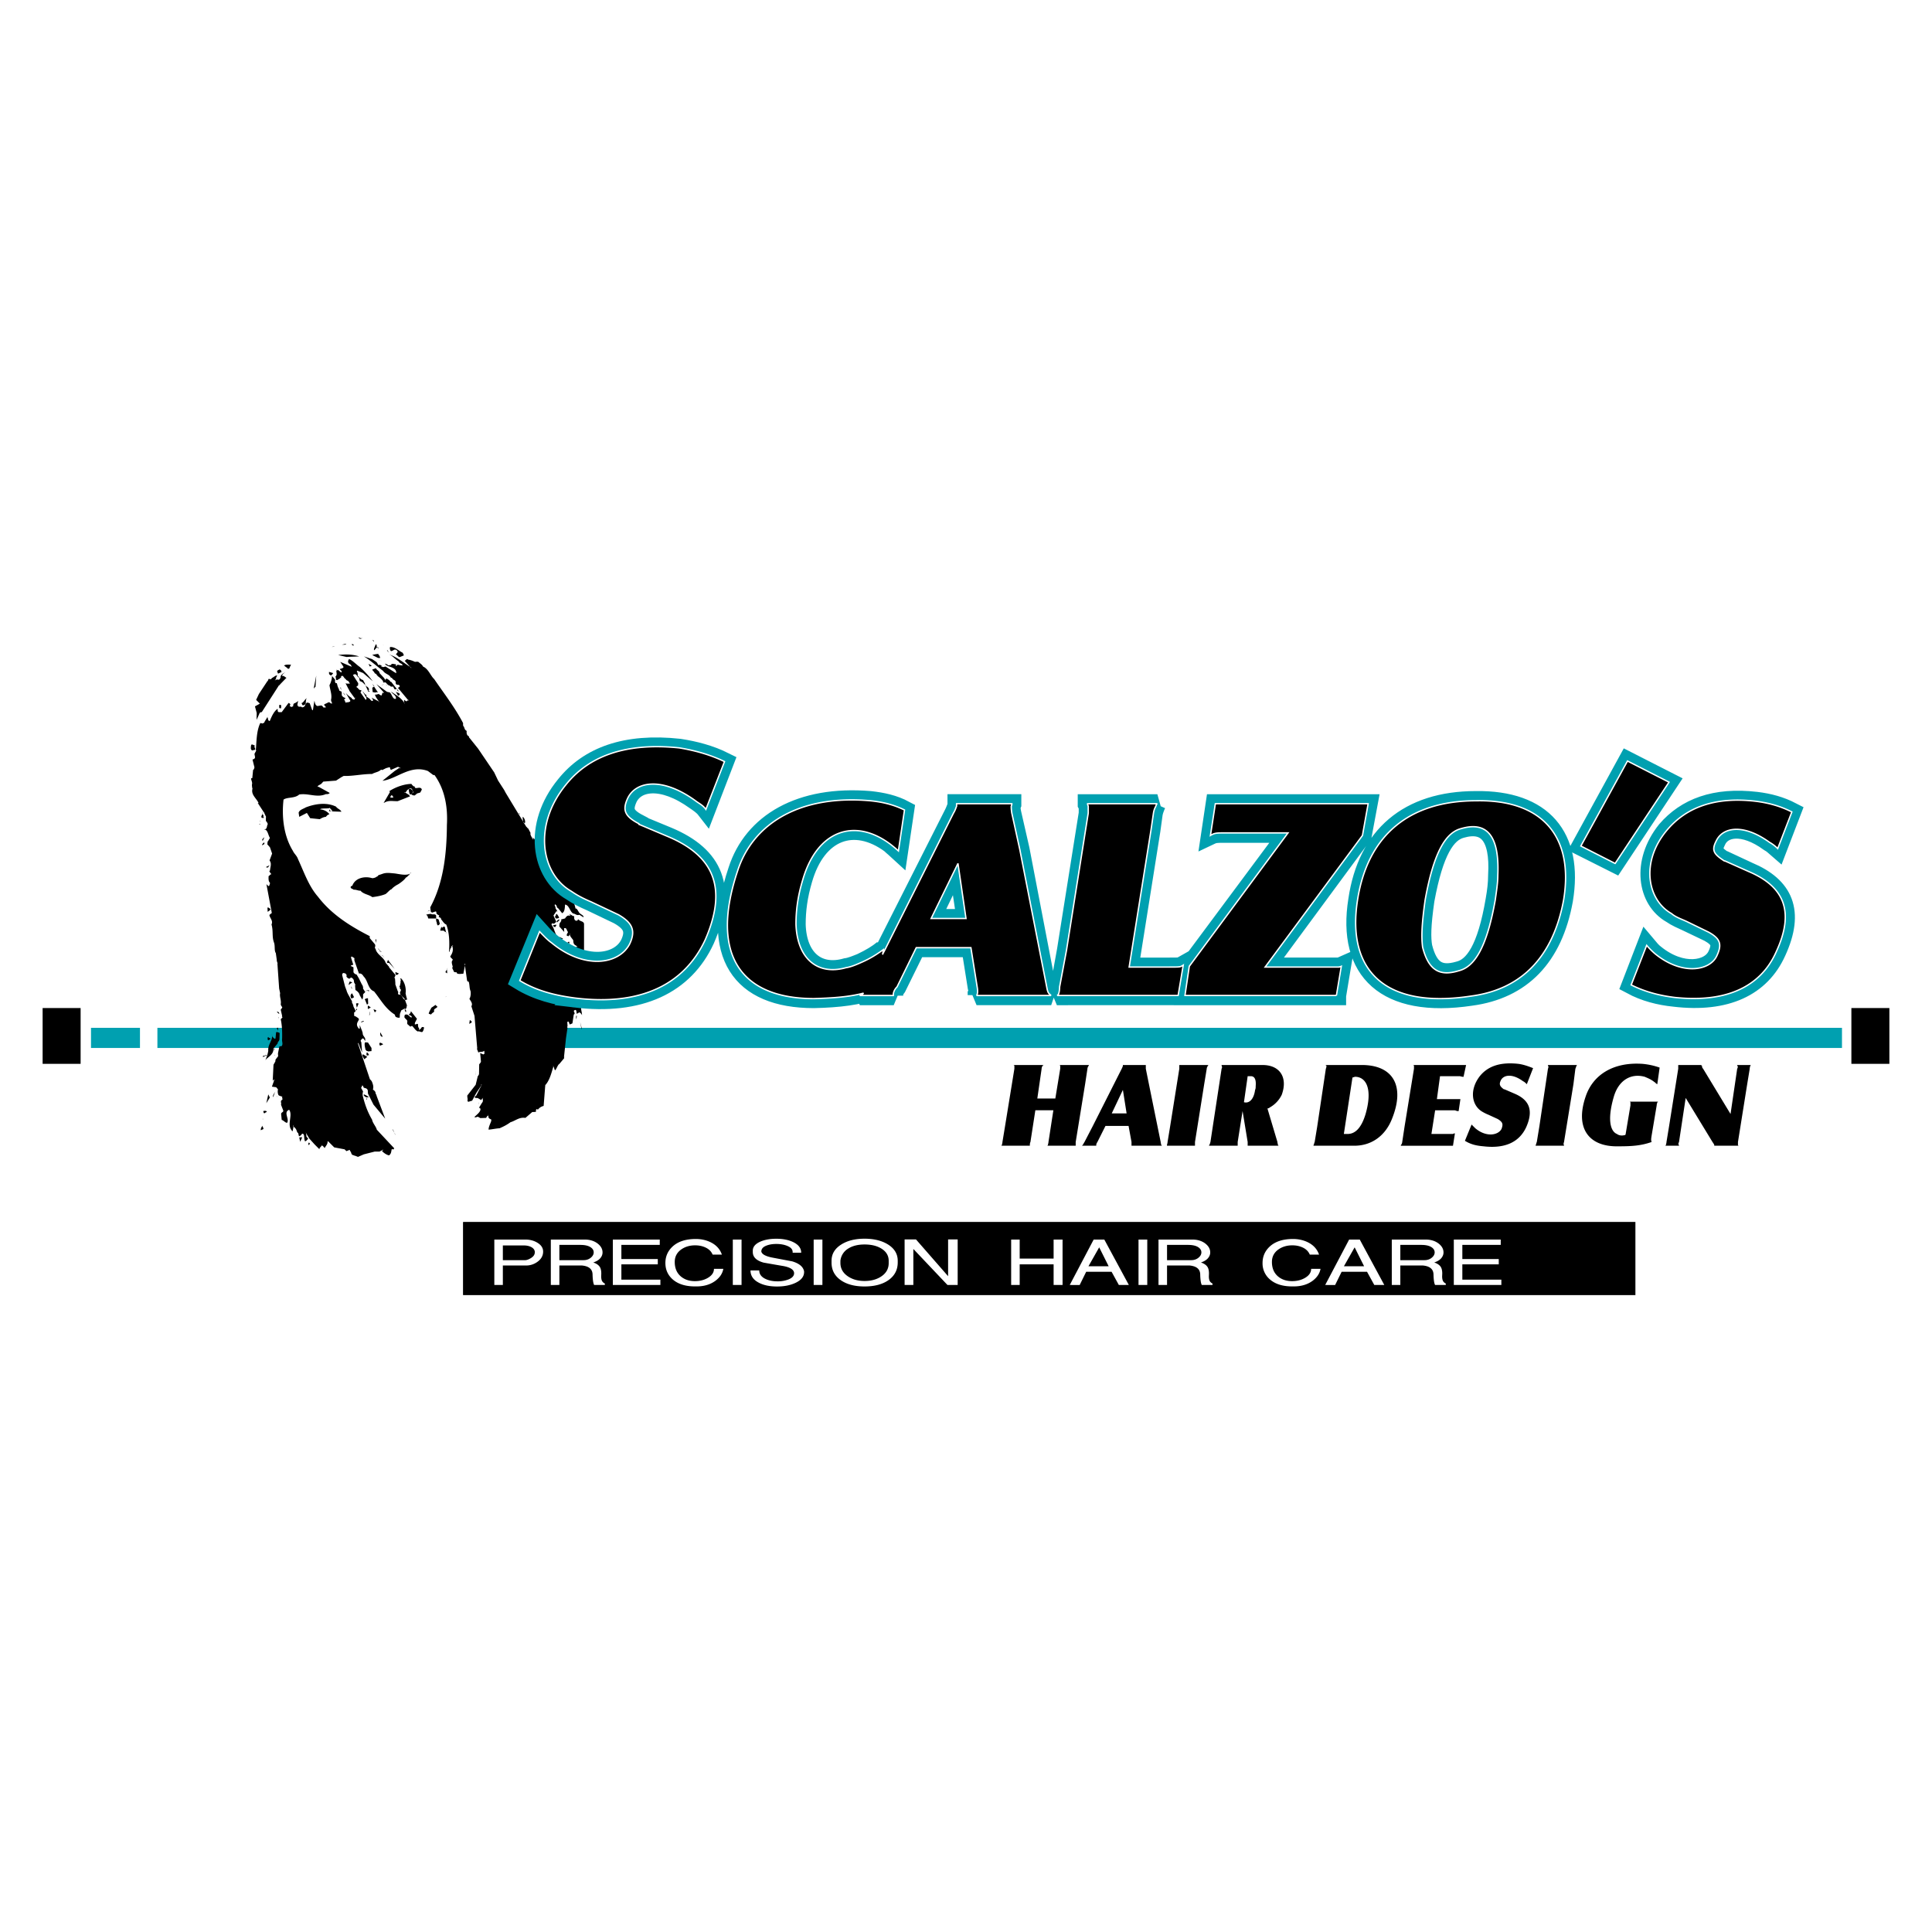 <svg xmlns="http://www.w3.org/2000/svg" width="2500" height="2500" viewBox="0 0 192.756 192.756"><g fill-rule="evenodd" clip-rule="evenodd"><path fill="#fff" d="M0 0h192.756v192.756H0V0z"/><path fill="#00a0b0" d="M15.704 102.544h16.494v2.013H15.704v-2.013zM9.079 102.544h4.886v2.013H9.079v-2.013z"/><path d="M4.252 106.14h3.791v-5.57H4.252v5.57z"/><path fill="#4595c0" d="M54.204 102.544h122.358v2.013H54.204v-2.013z"/><path fill="#00a0b0" d="M54.204 102.544h129.571v2.013H54.204v-2.013z"/><path d="M35.013 88.434c.02 0 .078-.059.137-.059.293-.821 1.29-.977 1.974-.762.078.02.391-.059.43-.137a.268.268 0 0 0 .195-.156l.352-.117c.45-.176.782-.098 1.291-.059.43.059 1.036.215 1.446.059.078-.039.274-.196.117-.118l-.02.02.02.039s-.039.02-.117.02c.039.039 0 .097 0 .137-.098 0-.215.234-.352.254-.098.215-.586.566-.782.684-.137.058-.528.312-.625.469-.195.059-.41.352-.606.489-.411.176-.899.254-1.329.312-.313-.254-.899-.293-1.173-.645-.215.02-.43-.118-.684-.098-.098-.098-.391-.117-.274-.332zm.957-24.702l.254-.079a.496.496 0 0 1-.45-.078c.001.02.059.157.196.157zm1.349.274c-.02-.059-.059-.156-.137-.156 0 .039.078.156.137.156zm-2.893.312c.039-.02.078-.039.137-.098l-.449.098h.312zm.822.078h.078c-.059-.059-.136-.176-.234-.117-.001.02.077.137.156.117zm3.087 0c-.039 0-.078-.02-.117-.059 0 .02.058.059.117.059zm-5.218.157l.293-.059c-.078 0-.176 0-.293.059zm4.241.313l.234-.274.195.098c-.02-.098-.098-.098-.195-.137-.02-.059 0-.137-.02-.215 0-.02-.039-.039-.098-.039-.039.176-.195.391-.156.567h.04zm1.485.293l-.195-.293c-.118 0 .137.195.195.293zm1.055.391l.391-.157c0-.078-.118-.312-.195-.312-.372-.195-.685-.547-1.173-.528-.059.098 0 .372.098.411.098 0 .254-.117.352-.156.195 0 .235.059.333.273 0 .059.078-.02-.02-.02-.059.02-.098.176-.196.196l.313.293h.097zm-5.061-.02l.997-.039c-.665-.215-1.368-.234-2.091-.137l.84.196.254-.02zm2.892.117h.215c-.039-.059-.079-.293-.157-.293-.078-.02.039-.039-.059-.117-.156.02-.469.058-.586.117l.587.293zm.411.313a4.306 4.306 0 0 0-.411-.098l.411.098zm-1.056.489c0-.04-.254-.196-.313-.215l.118.254.195-.039zm-8.247.273c.059-.059.117-.313.215-.411-.176.02-.586-.059-.724.117.079-.02.157.118.254.157.039.039.117.039.079.117l.176.02zm4.827.098c.04 0-.117 0-.059.02 0-.176-.078.039.059-.02zm-5.921.391l.489-.235c-.079 0-.137.117-.157.02 0-.097-.039.02-.02-.097-.02-.02-.137-.098-.156-.118-.098.078-.176.059-.254.195l.098.235zm5.296.176c.04-.039.195-.176.195-.234l-.41-.118c0 .039 0 .176.02.235l.176.137.019-.02zm.958.781c0-.098.02-.196.02-.293l-.02.293zm4.143.196l.195-.156c-.02 0-.274.215-.313.195l.118-.039zm.547 0c-.039-.02-.098 0-.157-.04-.175-.097.333.118.157.04zm.684.41l.195-.02c0-.117-.059-.098-.117-.195l-.43-.547c-.078.02.02.02-.078 0-.02-.117-.254-.254-.411-.332 0 .059-.02.078-.059.137-.098.059 0 .118-.02 0 0-.02-.117-.078-.097-.137l-.489-.527c.02-.215-.332-.313-.352-.489l-.37.136c0 .098.195.215.234.352.059.098.176.02.195.195.059-.039.098.137.156.137.176.137.411.312.508.527-.078.157.176.039.234.078.137.118.254.313.469.333.039.176.254 0 .352.137.039.04 0-.078-.059-.02l.139.235zm-5.296.02c.02-.02-.098-.02-.059 0 0-.04.02-.156-.02-.215-.078 0 0 .176.039.235l.04-.02zm-2.776-.098l.195-.215c.039-.039-.058 0-.02.078l.078-1.153-.253 1.29zm8.482.313c-.117 0 .02-.156-.117-.195-.196-.001.234.234.117.195zm-2.872 0c-.02 0-.079-.078-.137-.098-.039-.059 0-.098.059-.098 0-.059-.098-.254-.195-.293-.039 0-.156-.137-.156-.098l.273.586h.156v.001zm.625.039l.176.039-.586-.879.195.215c.059.137-.117.098-.176.215l.039.41s.371.098.352 0zm2.345.273v-.078c-.039-.117-.273-.137-.391-.234l.235.41.156-.098zm-5.394.117c-.039-.059-.059-.059-.098-.195-.039 0-.098-.098-.176-.137l.274.332zm-4.241.938l.254-.117c.02-.157 0-.489.118-.625a1.849 1.849 0 0 0-.273.293c-.02.039-.176.234-.274.215.058.039.058.215.175.234zm-.45.118c0-.098.059-.195.078-.313-.039.059 0 .137-.078.195v.118zm-1.758.176c.02-.078 0-.176.02-.274a.116.116 0 0 0-.215 0c.039.059 0 .176.039.254l.156.02zm-2.443 1.153l.157-.332.156-.352c.059-.078.078-.059.215-.098l1.681-2.619c0-.059.117-.039.137-.137l.645-.665c-.059 0-.254-.176-.293-.176-.059-.02-.078.059-.137-.039 0-.117.254-.313.352-.372-.195.118-.567.313-.508.567-.078.137-.059.156-.176.215-.02 0-.098 0-.137-.02-.059 0-.156.02-.195.059-.117.02 0 .098-.039.02l.098-.195c.02-.039-.039-.098 0-.078 0-.02.137-.215.078-.215-.176.02-.333.195-.489.254-.02 0-.078.156-.137.117-.039.039-.137-.059-.215 0-.02.039-.039.176-.118.215l-.84 1.271-.274.586.352.352c.078.118 0-.02-.078.079l-.391.215.176.664-.02.684zm-.156 2.989c.059-.059 0-.234-.059-.273 0-.039 0-.059.059-.137-.02-.02-.293-.156-.332-.117-.079.039-.079.293-.079.411.02.039.04.117.118.176l.293-.06zm15.497 4.457c.059-.02.137-.02.196-.098.019-.02.039-.137.078-.195 0-.059-.195-.254-.273-.293-.098.078-.098 0-.156.098-.001.038.057.488.155.488zm-1.856.312h.156c0-.059-.039-.195-.156-.234-.078 0-.176.215-.098.234h.098zm-.743.508c.45-.274.86-.137 1.349-.156l1.25-.489c-.098 0-.059-.098-.137-.137l-.43-.273v.078l.195-.156c.02-.137.234-.234.371-.313.196.02.176.156.293.333.059.137-.195.176-.156.332.097 0 .215.098.332.039.078-.078.117-.078.195-.176l.333-.098.156-.293c-.059-.254-.352-.176-.489-.157-.098 0-.156.02-.215-.059.02-.195 0-.02-.137-.137a.732.732 0 0 1-.195-.215c-.684 0-1.603.313-2.208.724.02.039.039.039.059.098l-.625 1.075.059-.02zm-5.335.86c.079 0-.137-.059-.059-.156-.039-.098-.078.059-.117.137l.176.019zm18.859.332c0-.098-.02-.117-.117-.195l.117.195zm-25.484.293l-.098-.039c-.02-.058.02-.097 0-.195-.02-.059-.117-.078-.078-.176-.02-.078.02-.039 0-.137.098.137-.156.312-.117.527.078.079.214.06.293.02zm4.573.059l.958.098c.157-.098.372-.215.606-.234.117-.137.176-.215.352-.254-.039-.078-.352-.449-.918-.488.039-.156.84-.039.977-.156.02 0-.098-.02-.059-.02l.293.312c0 .098-.039 0-.157.059l1.056.039c-.059-.215-.391-.293-.528-.508-.958-.469-2.13-.274-3.029.078-.254.157-.625.235-.704.528l.059.411.763-.391.331.526zm-4.964.332c0-.02-.078-.02-.078-.059 0 .001.078.001.078.059zm26.363.138l.039-.02c.039-.176-.078-.509-.234-.586-.02.137.039.469.078.606h.117zm-26.519.175c.02-.039.078.02.137-.039-.02-.097-.137.059-.137.039zm.39 1.602l.156-.332c-.098.039-.234.215-.215.293.02.001.04.02.059.039zm28.006.45l-.098-.527c-.079.078-.04.469.098.547v-.02zm-27.849-.117v-.156c-.078 0-.293.254-.215.273l.215-.117zm.41 2.306c.02 0-.098.039-.059.039.02-.02.195-.274.234-.313 0 .078-.313.196-.41.254-.019.059.177.078.235.02zm29.236.821c.137-.137.176-.43.41-.469l.215.234c-.039-.059 0-.157-.098-.215-.039 0-.118-.059-.176-.02-.078 0-.02-.157-.078-.196-.098-.137-.02-.234-.118-.333-.039.02-.215.039-.215.118-.02.02.117.02.059 0-.039-.02-.176-.118-.156-.196l-.313-.02c-.137-.176-.391-.059-.527-.234l.664.86c.02.02 0 .039 0 .136.02.098.117.254.215.333h.118v.002zm.743.371c.039-.039.059-.176.137-.234-.039.039-.078.195-.176.215 0 .097 0 .038.039.019zm.626.918l.117-.254-.097-.293c0-.02.156-.02.176-.059.117-.059-.039.059.02.137.078.02.137.039.195.039l-.234-.333c-.059.02-.156-.078-.234-.039l-.293-.117-.098.391c.215.079.312.118.45.391-.002.02-.002.099-.002.137zm.293.763c.059 0 .234-.137.254-.215-.02-.098-.234-.117-.352-.176-.02 0-.079 0-.137.02.098.039.117.332.235.371zm-.235.547c-.058-.039-.097-.078-.195-.157l.195.157zm-14.814.997c.039-.02.234-.039.254-.137l-.254.137zm-15.927.039c.04-.02.254-.176.293-.234.039 0-.313-.333-.313-.137l.02.371zm28.787.664s.215 0 .273-.059c.059-.02-.156-.333-.215-.391 0-.039-.156.117-.059.098-.039.039-.098.175-.137.117.04 0 .02.235.138.235zm.117.371c.04-.058.195-.176.215-.254-.118-.059-.333.156-.274.254h.059zm-11.472.157c-.039-.059-.195-.118-.254-.157l.254.157zm-.43.156c.039 0 .137-.078.176-.156l-.117-.411c-.02-.059-.196-.079-.254-.117v-.293c-.098-.195-.293-.078-.469-.137-.02-.059-.391 0-.528.059.02.02.059.059.117.078l.098.293h.782c0 .137-.02.234.058.391 0 .078.059.332.137.293zm11.726.117c0-.078.117-.098.059-.176-.078 0-.293.02-.332.098 0 0 .214.235.273.078zm-10.983.645l.059-.02-.137-.605c-.078 0-.136-.02-.176.039-.137.098-.078.098-.137-.039-.059.059-.117.254-.137.391h.332c.039 0 .02.02.059.059.059.039.274.117.215.176h-.078v-.001zm11.726.567l-.372-.176.137.312.235-.136zm-18.644.489v-.43c-.176-.001.019.293 0 .43zm19.25 0c.02-.059.039-.117 0-.176-.039-.02-.156.039-.156.098l.156.078zm-.372.332c0-.039-.02-.078-.058-.117l.058.117zm-18.527.43l-.117-.274c-.098.117.254.274.312.372l-.195-.098zm19.153.312l.195-.117-.273-.508-.039.606.117.019zm.293.215c0-.039-.118-.078-.079-.136-.02.039-.059-.098-.137-.079-.019.02.197.333.216.215zm-19.094 0c0-.136-.273-.097-.332-.254.117.157.371.195.43.372l-.098-.118zm19.269.137c-.02-.039.176-.079.098-.137l-.098.137zm.451.957l.137-.137.176-.215v-4.006c-.059-.293-.45-.215-.567-.469.04.059-.156.098-.098.195 0 .02 0-.117-.02-.059-.02.02 0 .039-.059.039-.117-.039-.176-.02-.215-.176-.059-.059.02-.215-.059-.293-.02-.059-.137.039-.156-.059l-.293-.156c.02.098.098.059.117.156 0 .039-.02-.039-.078 0-.059.02-.039.02-.117 0-.176.02-.274.176-.352.293l-.391.098c-.02.059.039 0 .02.098 0 .059-.098.195-.156.273-.04.098-.04.235-.04.333l.489.547-.02-.333c0-.059.02-.039.098-.059.176.02.156.215.293.391 0 .078-.137.195-.117.332 0 .098.098.039.176.098.039-.059.117-.176.195-.234h-.078c.02.254.176.371.352.625 0 .137.02.352.137.449l.234.156c.02.117.137-.02.02.039-.059.02-.273.176-.372.137 0 .079.02.156.079.234.254.176.41.352.45.743l-.176.312.234.371c0 .039-.02-.059-.058 0 .058-.035.254.357.215.277zm-18.586.138l-.547-.587c-.078 0-.117 0-.215-.02-.02-.039.098-.215.098-.293l.664.9zm5.062.332l.234-.41c-.137.098-.02.371-.059.527l-.175-.117zm13.132 0l.234-.059c-.02-.059-.215-.098-.273-.157l.078-.254a.708.708 0 0 0 .078-.352 1.353 1.353 0 0 1-.235-.117c-.039-.098-.039-.078-.039-.176-.157-.078-.43-.117-.508-.234l.352.684c-.039.235.176.372.274.606-.02.001.02.196.039.059zm-17.94.274l.176-.137c-.078-.039-.235-.098-.352-.156 0 .059 0 .176.039.273l.137.02zm18.371.136c.02 0-.098-.059-.059-.059 0-.117-.156 0-.234-.059-.02.06.234.177.293.118zm-23.179.86c.059-.059.176-.176.332-.215a.394.394 0 0 0-.273-.117c0 .058-.137.332-.059.332zm1.798.352l-.45-1.056.45 1.056zm-1.485 0l-.117-.235.059.235c.077.039.019.02.058 0zm1.7.215l-.059-.039-.293.059c.039.039.098-.02.156 0 .04-.039.196.117.196-.02zm20.97.195a1.075 1.075 0 0 0-.215-.215c-.137 0-.059.332-.02.352l.235-.137zm-13.348.45c.02-.039.078-.039.156-.078l-.156.078zm-9.127.019l-.195-.391a.31.31 0 0 0-.156.273c0 .059.039.176.098.254l.253-.136zm5.297.234l-.098-.352-.059-.273c.078-.508-.098-1.173-.469-1.505-.117.098 0 .078 0 .215-.059.039-.02.176-.039.273-.059.176-.02.293-.156.352.176-.039.02.216.176.255.059.137-.02.176-.078.332 0 .039.039.176.059.215.039.039.079.098.137.137l.156.273c.039.02.098.078.176.117l.195-.039zm-3.89.411l-.02-.547s-.43.039-.273.195l.176.45.117-.098zm3.929.235l-.137-.431.137.45v-.019zm-5.042.137l.156-.372c-.02-.058-.215-.058-.254 0l.078.392.02-.02zm1.133.136l.234-.117c0-.039-.234-.195-.273-.195-.02.059-.039.293.02.352l.019-.04zm-1.133.098c0-.137 0-.02-.02-.137l-.117.234.137-.097zm1.856.215s.039-.078.059-.156c0-.039-.234-.078-.273-.117l.117.293.097-.02zm-9.596.176c.02 0-.039 0-.039-.098-.02-.039-.156-.137-.215-.098 0 0 .196.254.254.196zm14.951.019c.039 0 .097.078.195.039a.72.72 0 0 1 .215-.195c.059 0 .098-.156.059-.195 0-.117.118-.176.215-.234 0 0 .098-.078.137-.117-.02-.02-.176-.156-.195-.195-.157.098-.274.195-.411.273l-.215.41c.039-.001-.137.214 0 .214zm-5.941.117v-.332c-.059.039 0 .215-.059.332h.059zm20.598.45c0-.039.098-.332.04-.391-.079 0-.04.313-.04.391zm-29.666-.02c0-.059-.02-.137-.02-.215-.078.02.039.098.02.215zm8.208.294c.059 0 .215-.06.273-.099 0-.135-.41.138-.273.099zm11.003.039l.039-.079c0-.059-.156-.156-.195-.194l-.059.391.215-.118zm11.022.606l-.176-.685.137.704.039-.019zm-30.448-.079c.039-.02.098.02.137-.059v.332l-.137-.273zm14.54.391c.078-.078.156-.293.156-.449-.098-.059-.195-.039-.234 0-.098.156-.137.195-.273.254-.039 0 .078-.117 0-.195-.098-.078-.078-.234-.098-.391-.078-.078-.293.117-.312 0 0-.059.02-.176.059-.216l.156-.312-.606-.762c0 .078-.059.273-.195.312 0 .137.215.098.254.215.079.098.059.078-.059.098l-.254-.215c-.059-.059-.273-.137-.371 0 0 .059-.02.098-.02.195.02.078.176.215.234.274.059.077.02.02.059.136a.627.627 0 0 0 0 .274l.293.254c.059 0 .098-.078.196-.059.156.137.312.449.566.547.097-.077.312.099.449.04zm-3.967.45a3.387 3.387 0 0 1-.215-.392c-.059.039-.02.234 0 .312.058.06.058.079.156.118l.059-.038zM27 103.658c0-.059-.215-.118-.234-.195-.079.019-.098.254 0 .332l.234-.137zm10.964.645l.254-.098c-.039-.098-.196-.137-.273-.176-.157.02-.079.234-.039.273.038.079.038.059.058.001zm-10.592.488a.39.39 0 0 0 0-.215c-.04 0-.04.274 0 .215zm9.458.098l.235-.02v-.312l-.352-.547c-.02 0-.234-.02-.273-.02-.137.117 0 .605.039.762.039.02.059.039.098.098.038 0 .194.078.253.039zm0 .371l-.078-.097c0-.079-.059-.118-.156-.157-.039.059-.039.234 0 .313l.234-.059zm-10.553.216c0-.059.215-.137.254-.156.02 0 .117 0 .02-.079-.059.079-.215.099-.293.099-.059-.001.038.214.019.136zm1.173-.157c0-.06-.118.02-.118 0h.118zm9.029.254c0-.02.156-.098.156-.137l-.43-.255c-.117.157.079.353.156.509l.118-.117zm-10.007.196c.254-.312.86-.567.802-1.153l.41-.488.059-.195c.059-.02.098-.098.137-.215l.02-.665c-.039 0-.254-.137-.352-.059l-.059.606c-.039.02 0 .039-.098.039-.117-.118-.274-.176-.254-.45.098.646-.43.978-.371 1.642-.059.37-.176.683-.294.938zm21.009 1.485c-.078-.098-.02-.273-.059-.372l.039.372h.02zm-20.227 2.208l.234-.645c-.038.196-.332.469-.234.645zm9.322.019h.195c.02-.078-.215-.156-.254-.215-.078 0-.215-.137-.234-.02 0 .079.235.255.293.235zm-8.931-.097c0-.098-.039.137 0 .039-.098-.117-.02.058 0-.039zm8.99.176c.039 0-.098.195-.059.195-.019-.039-.058-.117.059-.195zm-10.065.507l.352-.566-.156-.312-.196.878zm21.165.196c.02-.038 0-.234.039-.273l-.039.273zm-21.36.801l.078-.02c0-.078.215-.059.137-.176-.079-.059-.215-.039-.313-.02-.02.021.039.256.098.216zm-.098.547c-.02-.078 0 .176-.059.02-.058 0 .039.098.059-.02zm0 1.036c.039-.117-.117-.234-.098-.352-.039.117-.195.293-.156.469l.254-.117zm13.191.586c-.137-.117-.156-.449-.332-.586l.332.586zm-9.517.685l.176-.391c0-.118-.117-.059-.117-.059a.213.213 0 0 1-.157 0l.098.45zm.958.215c0-.059 0-.098-.098-.137a.24.24 0 0 0-.02.254l.118-.117zm4.807 1.289l.586-.254 1.075-.273h.488l.352-.195c.078-.02-.078.059-.039.137.039.059-.039-.137-.059 0 .098.137.469.411.704.431a.553.553 0 0 0 .195-.294l.059-.293c.039-.078.039-.02.156 0 .039 0 .078-.078.098-.117l-1.739-1.856c-.059-.293-.41-.645-.469-.997-.489-.84-.724-1.562-.938-2.403a.934.934 0 0 1 .04-.411l-.196-.351c-.059-.02.059.077 0-.06 0-.02.02 0 .078-.059.059-.02-.078-.117.059-.117.079 0 .059.117.137.216.215.058.313.058.391.254 0 .059.02.332.02.332l.547 1.095 1.172 1.406-.84-2.228c-.02-.078-.059-.215-.117-.273 0-.216-.117-.293-.273-.41.078-.216.039-.431-.059-.685a.66.66 0 0 0-.234-.332l-1.192-3.557c0-.078.02-.059.098-.098.078 0-.098 0-.059.039l.371.957-.078-1.016c-.02-.098-.078-.098-.059-.195 0-.098.059-.039.117-.156.078-.078.078-.078.195 0 .02.059.098.137.137.215v-.215c-.04-.215-.274-.333-.254-.606.02-.039-.078-.098-.039-.137l-.254-.645v.293c0 .02 0 .078-.078.078-.176-.215-.293-.41-.098-.743.02-.02.059-.116.098-.195 0-.059-.098-.156-.176-.195-.059-.02-.098-.098-.215-.117-.157-.059-.059-.098-.098-.293 0-.117.02-.098.098-.137.137-.117-.157-.43-.176-.625 0-.078-.059-.157-.098-.254-.059-.02 0-.157-.059-.235l-.411-.742c0-.078-.078-.098-.078-.215l-.176-.47-.293-1.152c.039-.117 0-.156.156-.195l.195.059c.02.039.059.098.098.137 0 .078 0 .039-.02.156a.455.455 0 0 0 .274.215c.098 0 .098-.078.195-.117.215.098.293.234.293.488l.157.273c.039.098-.059-.098-.059 0l.039.488c.176.118.371.255.43.528l.254.43a.775.775 0 0 0 .079-.43c-.02-.156.136-.195.215-.332l-.215-.332v-.157c-.02-.059-.059-.215-.118-.254l-.293-.605-.234-.391a.433.433 0 0 1-.313-.234v-.489l-.234-.117c-.02-.038-.039.078-.039 0 .02-.098.137-.098.254-.137l-.215-.684c.02-.137-.059-.079.059-.137l.234.137c.079.039 0 .156.039.273l.45 1.29c.215-.039.352.098.469.293.449.43.41 1.251 1.036 1.485.703.879 1.114 1.7 2.052 2.306.039.02.039.117.078.195.059.078.274.156.43.117l.02-.371.137-.352.332-.176c.117 0 .039 0 .078.117 0 .02-.078-.059-.098 0 .078 0 .059.293.176.195 0-.039 0-.156-.059-.195-.02-.098.059-.117.098-.215-.02-.039.059-.215.02-.273l-.215-.606-.391-.41c-.039-.02-.176.02-.254-.059-.039-.039.059-.215-.039-.293l-.235-.665c0-.098-.039.02 0-.098l-.039-.508c-.137-.098.059-.195.039-.352l-.566-.684c-.059-.04-.059-.02-.059-.118l-.352-.41c-.137-.527-.899-.821-.997-1.387-.176-.118.059-.254-.078-.469l-.508-.606v-.195c-1.837-.938-3.772-2.11-5.16-3.928-.938-1.075-1.387-2.443-1.994-3.752-.117-.352-.391-.547-.508-.821-.918-1.485-1.134-3.4-.938-5.12.391-.274 1.114-.098 1.563-.508.919-.156 1.759.352 2.658-.039.215 0 .273 0 .391-.117l-1.133-.625c-.039-.02-.039.078-.078 0 0-.059.039-.078.078-.117l.274-.157.215-.234 1.27-.098.547-.352.215-.117c.86.039 1.856-.195 2.834-.195.312-.176.625-.176.898-.43l.118.039.391-.195.293-.079c.156-.039.039.176.195.254l.665-.293c.137 0 .137.039.215.157.039 0 .039-.118 0-.098l-.528.352-1.211.975c1.427-.176 2.775-1.642 4.534-.977l.547.411c.059-.02.039-.02.117 0 1.036 1.446 1.329 3.205 1.231 4.983-.02 2.853-.333 5.765-1.662 8.208l.059.449c.098.02 0 0 .117.078l.352-.117c.117 0 .059.137.117.254l.254.156c0 .059-.02.039-.059.137.078.039.176.059.234.156 0 .039 0 .078.059.137.137.156.234.372.469.469.312.82.332 1.778.273 2.697h.079c-.04-.118.039-.196.078-.333 0-.039.118-.078.078-.137-.02-.098.079-.078.176-.176.02 0-.117 0-.098.059.137.41.059.703-.195 1.075a.522.522 0 0 0 .156.196l.117.137c-.215.156-.078.449-.02.703-.137.118.078.293.098.47.02.02.156.098.215.059.059 0 .078.039.117.078.059.059 0-.039-.039 0 .098.156.449.078.665.078l.195-.978c.02-.02-.098-.02-.059 0l.235 1.642c0 .02.039.117.117.117.02.059.079-.078.04 0 .117.312.059.665.195.958.039.293 0 .586-.117.762.098.195.371.469.195.743l.312.957.274 3.264c0 .059-.02-.039-.04 0l.156.41c.079-.137.43-.02.548-.176.098 0 0 .039.059.176 0 .138-.02.118-.118.176l-.312-.137.078.86a.672.672 0 0 1-.176.254l-.02 1.017c-.059.039-.039.137-.117.156l-.215.879-.84 1.075c0 .078.02.254.039.352 0 .098-.059.176.058.273l.391-.117.41-.762.547-.821c.02-.02-.117-.02-.078 0 .078.059.078.02.02.117l-.489.958a.842.842 0 0 0-.156.137c.039.156.176.078.313.117l.332.195.215-.293c.059-.02-.098.039-.059.137 0 .195.079.254-.098.469l-.274.45c.079 0 .059.059.137.078.078.312-.352.605-.586.84.039.098.234 0 .333-.02l.254.137.586-.02c0-.059.098-.176.176-.234.02-.02-.039-.098 0-.078.02.059.02.156.059.195l-.039.078c.039-.02.117.137.176.137.117.078.156 0 .117.234-.098.294-.254.548-.254.841.293-.02.743-.117 1.094-.137.45-.195.743-.352 1.094-.606.489-.137.86-.527 1.485-.43l.685-.586c.059 0 .234 0 .352-.02.059-.078-.059-.215.117-.273.059 0 .039.02.078.078a.952.952 0 0 1 .586-.391l.156-1.994c.039-.02-.039-.078.039-.117.411-.469.586-1.191.782-1.837.02-.02-.156-.059-.059-.059.117.059.117.293.215.45.117-.039.234-.45.391-.606.039 0 .079-.078.137-.137l.391-.469c-.02-.06-.02-.039 0-.137.059-.059-.098 0-.02.02l.195-1.856.137-.938c.039-.137-.039-.156.02-.293l-.02-.332c-.039-.099.039-.079.117-.118l.059.118.059.195c.02-.059.176-.059.273-.137l.137-.88c.157-.059.04-.234 0-.332.04-.098.059-.078.137-.117.156 0 .117.195.156.391 0-.02.234-.117.254-.156.02-.02-.117-.039-.058-.039.136.078.254.137.332.332 0-.41-.254-.801.078-1.23.293-.255.02-.841.117-1.231-.059-.06-.352-.02-.45 0l.117 1.016c0 .078-.02-.039-.059 0l-.293.157c-.039-.039-.059-.079-.079-.216l.176-.195-.228-.293c0 .059-.078-.039-.117 0-.02.039.097.039.059 0-.137-.137-.254-.273-.254-.528 0-.293-.273-.293-.371-.547 0-.176.195.039.215-.137.137-.078-.059.059 0 .176.059.02.234.02.273.078l.04-.41c.02 0 .059 0 .098-.039h.195l.293.117c.02.078-.078.195-.059.273.117-.273-.234-.449-.313-.664l-.312-.352-.195-.391c-.02-.118-.078-.273-.039-.353 0-.02.078-.039.02-.059l-.352-.352c0-.02.137-.02.156-.059s-.137-.059-.059-.059v-.84c-.059 0-.215-.039-.293-.039-.058-.059-.039-.098-.058-.215.019-.079 0-.137.019-.234l-.391-.704c-.117-.078-.176 0-.313-.098-.098-.059.137-.234.078-.352-.059-.059-.156.039-.176-.059l-.195-.391-.176-.469-.195-.352c0-.098.039-.078.137-.137.059 0-.039.04.059.059.059 0 .234-.118.273-.215l-.273-.606.273-.41c.117-.059.157.059.215.156l-.293-.488c.039-.176-.117-.196-.059-.352.078-.04.039 0 .137.078.059.039.059.078.059.196.039 0 .098.098.137.098l.391.488c.274-.117.274-.586.293-.859.43.058.469.703.82.898.196 0 .352.234.606.117l.411.254c.078-.176-.333-.313-.43-.469-.098-.137-.156-.293-.254-.371-.04-.078-.137.02-.117-.078l-.157-.606c-.352-.175-.527-.586-.781-.957.098-.176-.059.02-.098-.059l-.176-.489-.508.547c-.019.02.117.02.078 0-.02-.02-.059.059-.078 0l.489-1.017c.02 0 .02.02.059.059l.86 1.017-.312-.723-.215-.489-.743-.684-.176-.196-.938-.899c0-.02 0-.098-.02-.137-.039-.02-.078-.156-.156-.117-.078 0-.02-.039-.078-.078-.039-.117.078-.02.157-.117.02 0-.079-.059 0-.059-.137-.058-.196-.175-.294-.117-.078 0-.039.059-.078-.059 0-.079-.039 0 0-.079l-.098-.45c-.02-.078-.176-.117-.195-.195l-.254-.391c-.195.039-.195-.195-.293-.312v-.156c-.059-.098-.137-.215-.273-.254l.078.157c.039.078.039-.079-.039-.02-.118.02-.02-.098-.118-.176-.078-.156-.176-.313-.117-.43l-.234-.45c-.079-.02-.118-.137-.195-.176l-1.036-1.7-1.017-1.681-.156-.293-.606-.938-.391-.82-1.603-2.365-.86-1.075c-.059-.02-.039-.176-.118-.195-.156-.059-.195-.333-.156-.489-.196-.137-.176-.156-.254-.352 0-.078-.098-.117-.098-.195-.039-.078.02-.215-.039-.293-.84-1.583-1.896-2.931-2.854-4.338-.352-.312-.586-1.036-1.114-1.25-.078-.196-.273-.293-.469-.469-.04-.02-.235-.02-.333 0a2.794 2.794 0 0 0-.606-.215c-.117 0-.117-.078-.215-.059-.02 0-.156.176-.215.156l.664.743c0 .039 0-.117-.039-.078-.742-.45-1.309-.997-2.169-1.29.371.157.567.45.958.704.098.234.274.137.41.391 0 .079 0-.059-.097 0l-.293-.039c0-.02-.176-.02-.117-.039-.059.02-.059.117-.196.117-.078 0 .098-.137 0-.156-.078.019-.293-.079-.43-.02-.02.02 0 .059-.039.098l-.273.039c-.039-.059-.235-.156-.333-.176.137.372 1.036.254 1.114.84 0 .039.039.098-.039.098l-1.016-.645c0-.02-.234.078-.293.039-.02.039-.059-.078-.098-.039-.117.078 0-.02-.02-.118-.097 0-.156-.098-.273-.039-.117-.02-.059-.02-.117-.137-.02 0-.098-.176-.137-.176l-.41-.273-.821-.273c.646.391 1.251.958 1.916 1.446.215.332.625.332.762.664.039.02.098.02.156.078.059.176.293.156.332.332 0 .059 0 .117.02.196.039.117.157.117.293.117l.098.098c.02.117-.078.137-.176.215l1.075 1.29c0 .039 0-.118-.039-.098-.098.059-.098.137-.215.137-.078-.02-.098-.078-.195-.137-.059.117.039.332.039.43 0 .039 0-.118-.039-.079-.039.02.098.02.039 0-.332-.547-.802-.801-1.349-1.172.117.234.567.391.469.723h-.117c-.234-.097-.293-.488-.488-.645l-.273-.059-1.056-.762.743.84c0 .117-.156-.078-.156.059-.02.078-.059.234-.118.234-.078-.059-.137-.059-.234-.156-.078 0-.273.098-.41.059.02.039.098.117.098.215l.371.547c0 .039 0-.117-.059-.078l-.703-.372c.02.117.078.059.098.156 0 .039.059.118 0 .157-.117.059-.234-.118-.293-.196l-.313-.215c-.039-.02-.039-.176 0-.195-.137.059-.293-.273-.411-.352l.391.665v.097c-.02.039-.02.078-.117.098-.04 0 .039-.02 0-.059l-.469-.664c0-.098.02-.137.137-.176.078 0-.059 0-.137-.078-.156 0-.137-.078-.254-.157-.039-.117-.176-.058-.137-.215.039-.02.078-.039.137-.078 0 0-.059 0 0 .02 0-.059.02-.195.02-.254l-.527-.821c0-.039.136-.039.156-.078.254-.02.254.293.45.332l.078.352c.195.058.312.136.469.332.039 0 .118.098.157.117-.098 0-.078-.079-.118-.195 0-.039-.156-.273-.175-.352-.254-.059-.391-.254-.547-.449a.567.567 0 0 0-.078-.411c0-.058 0-.02.039-.078l.586.234.958.82a9.448 9.448 0 0 0-1.29-1.426c-.352-.235-.684-.625-1.055-.782-.059 0-.157.254-.098.332.039.117.137.156.234.215l.117.196c0 .078-.02-.039-.059 0l-1.094-.469.312.469c.039.117-.02.117-.117.176-.039 0-.156.059-.234.059.039.176.195.117.176.312-.02.02 0 .039-.059.039l-.273-.234c-.039 0-.157.02-.196.059l.039.352c0 .039-.059.234-.117.195l.059.352c.098.137.215-.078.352-.078 0-.117.215-.098.137-.195.02-.098.039-.078.117-.117.156.039.156.215.352.332.117.215.254.098.333.312-.039.02.137.098.059.137-.098 0-.332.02-.411-.039l.313.606c0 .02.059.039.059.137l.527.723c.059 0 .098-.04.157 0 .02.039-.059-.04-.098 0-.059.078 0 .136-.098.175-.156-.039-.195-.039-.254-.175a2.332 2.332 0 0 1-.586-.508l.469.801c-.078.176-.293.117-.469.176-.078-.059-.02-.039-.078-.176 0-.039-.117-.118-.059-.157 0 0 .117-.059.098-.136a.534.534 0 0 1-.352-.254c0-.059 0-.254-.02-.352-.078-.098-.215-.039-.254-.195v-.059c-.117-.176-.176-.411-.215-.606-.137 0-.137 0-.195-.157.02-.058 0-.117.02-.195l-.312-.371c0 .234-.079.605-.254.918.078.547.274.977.156 1.466 0 .156.118.312.137.43 0 .039 0-.118-.039-.079-.157.059-.157-.098-.333-.117l-.273.137c-.078 0-.137.118-.215.098l.195.234c0 .039.078.117.02.059-.039-.039-.156.039-.254-.02-.098 0 .02-.059-.098-.098-.039-.176-.391 0-.547-.04-.195-.136-.176-.273-.254-.508l-.137.86c-.02.059 0 .078-.078.078l-.254-.704c-.098 0-.176-.098-.312-.039l-.234.391c-.098.02-.098.078-.215.059-.039 0-.098-.098-.117-.059-.215 0-.274.039-.352-.195l.078-.391c-.098.117-.273.215-.43.273-.02.059-.078.118-.059.195 0 .118-.039.059-.137.137-.098.039-.059 0-.117-.059-.039-.02-.039.059-.098 0l.059-.176c0-.059-.117-.157-.176-.157l-.684.918h-.273c-.176-.039-.098-.176-.137-.332-.352.234-.586.742-.762 1.172 0 0 0 .039-.059.039-.176-.078-.098-.215-.196-.391l.372-.606-.665 1.094c0 .098-.059.078-.195.157-.039 0-.176-.079-.234-.02-.372.801-.352 1.778-.43 2.638.02.098.039.02.039.079l-.176.332.059.333c-.02.156-.098.176-.254.234l.195.782c-.02.059-.039.215-.137.254l-.078.801c0 .059-.059-.039-.117.059 0 .176.156.391.078.606 0 .078.02.352.059.391-.176.625.391.957.606 1.446 0 .039-.039-.039-.078 0l.664 1.016c0 .02 0-.098-.039-.059l.196.411c-.02.137-.02.312 0 .469.117 0 .078.118.156.196l.02.078c-.098.098-.059.43-.234.488 0 .059-.156-.039-.098.039.332.02.372.606.547.84l-.195.333c-.079 0-.02.234-.079.293l.274.312.215.625-.254.684c.234.332.078.606.039 1.017-.176.058.137.273.137.39.02.098.02-.058-.059-.019-.039 0-.137.156-.215.176 0 .215-.039.508.137.664v.079c-.039.059-.039.254-.137.254-.059-.02-.137-.118-.215-.195l.547 2.931c.02.098.02-.059-.039-.039-.02 0-.156.156-.215.176.059.352.391.566.215.958.196.684.02 1.211.254 1.817.118.352 0 .781.176 1.036l.098.704c-.039 0 .098.371.078.312.039.059 0-.098-.02 0l.176 2.521.098.469c-.078.332.137.723.059 1.095.039.195.098.176.156.332l-.156.215.137.605c-.059.156.059.039.02.195-.059.039-.098.098-.156.156.137.606.156 1.31.137 1.955-.039.273.118.508-.039.703-.02.059-.156 0-.234.059l-.137.664c0 .04 0 .255.02.294l-.254.332c-.039.059 0 .098-.039.215l-.176.312-.078 1.603a.456.456 0 0 1 .136-.137c.118 0-.039 0 0 .117l-.215.605.43.059.176.216a.89.89 0 0 0 .039.547c.078.117.293.117.391.195.098.059 0-.039-.02.059 0 .098.079.137.02.215-.059.039-.078.078-.137.137 0 .078.02.274.039.353 0 .02-.02-.059-.039 0l.235.605c.02.176-.196.156-.215.332l.059.605c.137 0 .411.333.547.273.235-.391-.41-1.055.196-1.289.391.547-.254 1.466.254 2.052 0 .078.098.078.098.078l.117-.645c.039-.02-.117.176-.059.176.156.117.293.234.352.469.02.059.059.156.137.195l.078.312c.118 0 .254-.137.313-.254.312 0 .137.45.293.763.137-.02.235-.176.313-.273l-.176-.196c.02-.155-.059-.176 0-.352 0-.02-.156-.039-.059-.039l.352.587.528.586.508.508c-.117-.117.157-.293.215-.41.02-.039-.137-.059-.059-.059.097.078.254.176.332.332.078-.176.312-.391.293-.625.02-.039-.039-.039.059-.059l.606.605 1.036.195.176.176c0 .02.332-.137.293-.098.137-.059 0 .098.137.137l.098.273c.02.02.059.04.098.079.079 0 .176.077.254.077l.279.109z"/><path d="M57.37 99.573c6.488.782 10.905-1.329 12.976-5.824 2.248-5.14.899-8.345-3.693-10.279l-2.932-1.211v-.079c-1.388-.723-1.622-1.348-1.075-2.56.801-1.681 3.381-2.169 6.743.254.332.235.723.47 1.055.899l1.837-4.769c-1.446-.723-2.971-1.114-4.495-1.349-5.375-.586-9.068.801-11.375 3.694-3.283 4.006-2.482 8.814.586 10.573.606.41 1.231.723 1.954 1.035l2.736 1.31c1.446.801 1.759 1.622 1.134 2.932-1.036 2.032-4.495 2.579-7.817-.137-.43-.313-.801-.724-1.153-1.114l-1.993 4.866c1.76 1.076 3.616 1.525 5.512 1.759zm109.694-.078c5.141.605 8.6-1.017 10.184-4.534 1.855-4.045.723-6.527-2.814-8.013l-2.307-1.075h-.098c-1.035-.645-1.271-1.036-.781-1.994.605-1.348 2.637-1.778 5.275.137.332.176.547.41.82.645l1.408-3.674c-1.094-.566-2.229-.879-3.518-1.036-4.162-.489-7.035.645-8.971 2.892-2.561 3.205-1.936 6.958.488 8.325.469.332 1.037.567 1.584.821l2.168 1.036c1.115.626 1.35 1.173.803 2.307-.725 1.524-3.518 2.013-6.176-.137-.312-.234-.566-.547-.861-.899l-1.523 3.947c1.349.725 2.796 1.096 4.319 1.252zm-5.941-13.367l5.375-8.11-4.104-2.091-4.652 8.501 3.381 1.7zm-19.172 8.345c-.154-.899-.154-2.091.217-4.67.898-4.886 2.109-6.723 3.615-7.133 2.5-.723 3.869.665 3.635 4.651 0 .801-.098 1.603-.254 2.482-.82 4.846-2.092 6.683-3.615 7.055-1.994.585-3.029-.138-3.598-2.385zm4.809 4.924c5.043-.684 8.189-3.889 9.225-9.595 1.055-6.332-2.072-10.025-8.736-9.928-6.742 0-10.846 3.518-11.783 9.928-1.136 7.055 2.792 10.866 11.294 9.595zm-13.406-.058l.488-2.932c-.176.078-.254.078-.312.078h-7.308l9.693-13.152.586-3.146h-15.263l-.469 3.146c.41-.195.645-.195 1.445-.195h6.312l-9.869 13.269-.449 2.932h15.146zm-27.752 0h11.961l.469-3.029c-.312.176-.234.176-1.348.176h-4.027l2.17-13.641.234-1.7c.078-.371.176-.547.234-.723l.078-.176.098-.059h-6.996v.059l.098.176v.723l-2.168 13.641-.666 3.693c0 .313-.059.567-.137.724l-.098.078-.059.059h.157v-.001zm-12.703-7.7l2.658-5.511.821 5.511h-3.479zm-3.732 7.7v-.137c0-.156.059-.41.312-.724l1.935-3.928h5.453l.625 3.928c.098.313.098.567 0 .724v.078l-.059.059h7.445l-.078-.059-.098-.078c-.137-.156-.234-.41-.293-.724L101.77 84.74l-.82-3.596c-.078-.371-.078-.547-.078-.723l.078-.176v-.059h-5.472v.235c-.098.176-.156.41-.313.723l-6.898 13.641-1.759 3.693c-.156.313-.312.567-.488.724l-.176.078-.059.059h3.382zm-2.345-19.465c-6.978-.586-11.707 2.229-13.231 6.977-2.814 8.403.312 12.781 7.602 12.781 2.599-.059 4.358-.293 6.254-.918l.665-3.987c-.567.469-1.212.86-2.189 1.329-.45.176-1.036.43-1.505.488-2.814.802-4.886-.859-4.983-4.318 0-1.388.176-2.814.665-4.476 1.407-4.905 5.14-6.195 8.736-3.557.234.234.547.469.82.723l.606-4.084c-1.095-.586-2.229-.821-3.44-.958z" stroke="#00a0b0" stroke-width="1.896" stroke-miterlimit="2.613"/><path d="M88.072 95.176l.059-.43c-.606.43-1.231.86-2.228 1.29-.43.195-1.036.449-1.485.508-2.833.802-4.886-.879-5.003-4.338 0-1.368.176-2.795.684-4.456 1.426-4.886 5.14-6.195 8.716-3.537.254.195.566.449.82.684l.606-4.084c-1.114-.547-2.229-.801-3.4-.919-6.997-.625-11.707 2.229-13.25 6.997-2.794 8.344.312 12.741 7.622 12.741 1.974-.059 3.518-.176 4.944-.547l-.117.117-.195.059-.059.059h3.342v-.118c0-.117.059-.431.371-.743l1.915-3.908h5.453l.625 3.908c.059.312.059.626 0 .743v.059l-.059.059h7.426l-.059-.059-.059-.059c-.195-.117-.254-.431-.312-.743l-2.678-13.679-.801-3.655c-.059-.371-.059-.567-.059-.684l.059-.176v-.078h-5.51v.255c-.059.117-.117.371-.312.684l-6.86 13.68-.196.37zM57.37 99.573c6.508.802 10.905-1.31 12.996-5.824 2.228-5.14.879-8.345-3.713-10.279l-2.912-1.231v-.059c-1.427-.742-1.661-1.368-1.114-2.541.801-1.681 3.42-2.169 6.762.254.293.235.742.43 1.036.86l1.857-4.769c-1.407-.684-2.971-1.114-4.515-1.368-5.316-.547-9.029.801-11.335 3.713-3.263 4.026-2.462 8.853.567 10.592.625.43 1.231.742 1.974 1.055l2.736 1.29c1.427.821 1.72 1.622 1.114 2.912-1.056 2.052-4.515 2.599-7.798-.117-.449-.313-.821-.743-1.192-1.114l-1.974 4.886c1.739 1.057 3.596 1.486 5.511 1.74zm109.714-.058c5.141.548 8.6-1.056 10.145-4.592 1.855-4.026.742-6.488-2.775-7.974l-2.365-1.055h-.059c-1.055-.684-1.291-1.055-.801-1.994.625-1.348 2.656-1.778 5.314.137.312.176.566.371.82.625l1.408-3.654c-1.113-.566-2.229-.879-3.518-1.055-4.143-.508-7.055.605-8.971 2.912-2.619 3.146-1.934 6.918.488 8.286.43.372 1.057.567 1.545.802l2.168 1.055c1.115.626 1.369 1.173.803 2.365-.686 1.486-3.459 1.974-6.137-.195a7.283 7.283 0 0 1-.861-.86l-1.543 3.947c1.368.683 2.776 1.054 4.339 1.25zm-5.941-13.368l5.375-8.11-4.143-2.11-4.652 8.481 3.42 1.739zm-19.211 8.345c-.115-.918-.115-2.091.256-4.71.879-4.886 2.109-6.742 3.596-7.113 2.541-.743 3.83.684 3.654 4.651 0 .801-.137 1.603-.254 2.462-.859 4.847-2.111 6.703-3.654 7.075-1.975.606-3.03-.137-3.598-2.365zm4.847 4.886c5.004-.664 8.17-3.889 9.225-9.596 1.035-6.312-2.111-10.025-8.736-9.889-6.742 0-10.826 3.518-11.824 9.889-1.114 7.075 2.775 10.906 11.335 9.596zm-13.445-.059l.488-2.912c-.176.078-.234.078-.293.078H126.22l9.713-13.132.566-3.166h-15.244l-.488 3.166c.43-.254.625-.254 1.426-.254h6.312l-9.85 13.308-.43 2.912h15.109zm-27.732 0h11.941l.508-3.029c-.312.195-.254.195-1.367.195h-4.027l2.17-13.621.254-1.739c.059-.371.176-.567.234-.684l.059-.176.078-.078h-6.937v.078l.059.176v.684l-2.168 13.68-.686 3.654c0 .312-.059.626-.117.743l-.059.059-.059.059h.117v-.001zm-12.703-7.68l2.678-5.492.801 5.492h-3.479z" stroke="#fff" stroke-width=".137" stroke-miterlimit="2.613"/><path d="M102.807 114.309h-.059v-.059c0-.059 0-.195.059-.312l.49-3.166h1.797l-.488 3.166c0 .117-.059.254-.059.312l-.059.059h2.893-.059v-.059-.312l.938-5.766.234-1.544c0-.116.078-.254.137-.312v-.059h-2.912l.059.059v.312l-.488 2.971h-1.797l.43-2.971c0-.116.059-.254.117-.312l.078-.059h-2.99l.078.059v.312l-.938 5.766-.254 1.544c0 .117-.059.254-.059.312l-.059.059h2.911zm6.566 0v-.059c0-.059 0-.137.117-.312l.803-1.603h2.305l.293 1.603v.371h-.059 3.166-.057l-.078-.059c0-.059-.061-.195-.061-.312l-1.172-5.766-.312-1.544v-.371h-2.287v.059c0 .059-.059.196-.117.312l-2.912 5.766-.801 1.544c-.078.117-.137.254-.195.312l-.059.059h-.059 1.485zm1.545-3.225l1.113-2.345.371 2.345h-1.484zm8.365 3.225h-.059v-.059-.312l.918-5.766.254-1.544c0-.116.059-.176.117-.312l.059-.059h-2.912v.371l-.918 5.766-.254 1.544c0 .117-.059.254-.059.312v.059h-.059 2.913zm4.26 0h-.059v-.059-.312l.488-3.088.508 3.088v.371h3.146-.059l-.059-.059c0-.059-.059-.195-.059-.312l-.996-3.342a.503.503 0 0 0 .254-.117 2.88 2.88 0 0 0 1.172-1.251c.625-1.72-.176-2.971-1.914-2.971h-4.086v.059c.059.137.059.196 0 .312l-.879 5.766-.234 1.544c-.059.176-.059.254-.137.312v.059h2.914zm.566-4.339l.371-2.599h.312c.371 0 .547.312.488.996 0 .117 0 .254-.059.372-.135.996-.623 1.368-1.112 1.231zm11.022 4.339c1.662 0 3.029-.938 3.715-2.6 1.426-3.459.059-5.511-3.107-5.452h-3.459v.059h.059c0 .059 0 .196-.059.312l-.861 5.766-.254 1.544c-.059.117-.059.254-.117.312v.059h4.083zm-1.055-1.173l.859-5.628.254-.078c1.057 0 1.799 1.114 1.057 3.713-.43 1.427-1.057 1.993-1.799 1.993h-.371zm10.887 1.173l.195-1.231c-.061 0-.119 0-.195.059h-2.15l.371-2.364h1.914c.119 0 .236.078.314.078h.117l.176-1.192h-2.346l.312-2.286h1.975c.059 0 .195.059.312.059h.059l.254-1.173h-5.258l.059.059v.312l-.938 5.766-.234 1.544a.51.51 0 0 1-.137.312v.059h5.2v-.002zm3.047.058c2.17.254 3.578-.43 4.262-1.915.742-1.681.312-2.717-1.174-3.342l-.996-.43h-.059c-.43-.313-.488-.509-.312-.88.254-.547 1.113-.742 2.229.078.137.059.254.176.371.293l.625-1.603c-.488-.195-.996-.371-1.486-.43-1.797-.195-3.027.234-3.83 1.231-1.055 1.368-.82 2.912.234 3.537.195.117.432.234.627.312l.938.43c.488.312.547.489.371.978-.312.626-1.504.88-2.619-.059l-.371-.371-.664 1.622c.604.373 1.17.491 1.854.549zm8.033-.058v-.059c-.059-.059-.059-.137 0-.312l.938-5.766.195-1.544c.059-.116.059-.176.117-.312l.059-.059h-2.912v.059c.059.059.059.196 0 .312l-.859 5.766-.254 1.544c-.059.117-.059.254-.117.312v.059h-.059 2.892zm7.816-8.169c-2.854-.195-4.904 1.056-5.646 3.225-1.115 3.205.312 5.062 3.225 5.003 1.367 0 2.285-.059 3.342-.43-.059-.195-.059-.254 0-.626l.508-3.028c0-.117.059-.255.059-.313h.059v-.059h-2.795l.059.059v.313l-.488 2.911-.059.06h-.059c-.195.058-.508.058-.744-.118-.625-.254-.996-1.368-.312-3.713.49-1.681 1.74-2.364 3.088-1.993.314.137.627.254.939.508.117.059.176.176.312.234l.234-1.66a6.967 6.967 0 0 0-1.722-.373zm3.657 8.169v-.059c-.08-.059-.08-.137 0-.312l.664-4.397 2.676 4.397c.119.176.176.254.176.312v.059h2.424l-.059-.059v-.312l.92-5.766.254-1.544c0-.176.059-.254.059-.312l.059-.059h-1.369v.059c.078.059.078.196 0 .312l-.664 4.515-2.736-4.515c-.117-.116-.117-.254-.117-.312h-.059v-.059h-2.307v.371l-.918 5.766-.254 1.544c0 .117-.059.254-.059.312l-.059.059h1.369zM184.713 106.14h3.791v-5.57h-3.791v5.57z"/><path stroke="#000" stroke-width=".059" stroke-miterlimit="2.613" d="M46.23 129.181h116.907v-7.232H46.23v7.232z"/><path d="M49.319 128.203v-4.533h3.083c.478 0 .895.113 1.251.34s.535.514.535.859c0 .407-.187.747-.561 1.019-.339.247-.72.372-1.142.372H50.17v1.943h-.851zm2.938-3.944H50.17v1.467h2.232c.139 0 .315-.061.53-.183.284-.163.425-.362.425-.596v-.078c-.027-.187-.144-.335-.348-.445-.204-.11-.455-.165-.752-.165zM54.956 128.203v-4.533h3.364c.525 0 .962.133 1.308.399.325.253.488.548.488.885 0 .21-.076.404-.229.582s-.384.318-.696.421c.333.113.557.274.675.484.083.15.125.358.125.625l-.01.273c0 .178.024.324.073.439a.555.555 0 0 0 .291.276v.147h-1.069c-.09-.168-.142-.52-.156-1.053-.014-.533-.374-.83-1.08-.891h-2.232v1.943h-.852v.003zm.851-2.477h2.419c.277 0 .514-.079.711-.238s.296-.339.296-.54-.1-.37-.301-.506c-.235-.159-.582-.238-1.038-.238h-2.087v1.522zM61.143 128.203v-4.533h4.682v.533h-3.83v1.41h3.633v.533h-3.633v1.524h3.893v.533h-4.745zM66.386 126.007c0-.618.218-1.145.654-1.579.546-.543 1.342-.814 2.388-.814.512 0 .986.101 1.422.302.588.276.979.694 1.173 1.257h-.924c-.125-.3-.346-.529-.665-.688s-.678-.238-1.08-.238c-.533 0-.993.136-1.381.407-.436.309-.654.725-.654 1.249 0 .632.211 1.12.633 1.467.367.3.827.449 1.381.449.491 0 .924-.11 1.297-.33.402-.238.602-.538.602-.898h.935c-.083.464-.346.861-.789 1.193-.505.374-1.135.562-1.89.562h-.145c-.948 0-1.689-.231-2.222-.695-.49-.432-.735-.98-.735-1.644zM73.113 128.203v-4.533h.872v4.533h-.872zM74.878 126.751h.872c0 .351.19.624.571.821.346.178.765.267 1.256.267a2.92 2.92 0 0 0 1.09-.19c.318-.126.501-.297.55-.512l.011-.099c0-.346-.355-.587-1.066-.723a213.61 213.61 0 0 1-1.979-.344c-.718-.201-1.076-.552-1.076-1.053v-.141c0-.374.246-.671.737-.892.443-.196.976-.295 1.599-.295.672 0 1.239.113 1.703.337.526.258.789.608.789 1.054h-.852v-.07c0-.248-.163-.443-.488-.586-.326-.144-.706-.215-1.142-.215-.408 0-.76.064-1.054.193s-.441.316-.441.564c.062.276.443.48 1.142.611 1.28.243 1.924.365 1.931.365.713.21 1.11.545 1.194 1.003v.07c0 .44-.28.796-.841 1.067-.519.248-1.138.371-1.858.371-.734 0-1.339-.126-1.817-.379-.554-.287-.831-.696-.831-1.224zM81.18 128.203v-4.533h.872v4.533h-.872zM86.256 123.585c.934 0 1.709.189 2.325.568.657.407.986.952.986 1.636v.161c0 .749-.312 1.341-.935 1.776-.595.416-1.388.624-2.377.624-.976 0-1.762-.206-2.357-.617-.623-.431-.934-1.016-.934-1.755v-.189c0-.679.325-1.221.976-1.628.61-.384 1.382-.576 2.316-.576zm-2.408 2.204V126c0 .538.232.973.696 1.305.463.332 1.034.499 1.713.499.685 0 1.258-.163 1.718-.488.46-.325.69-.757.69-1.295v-.231c0-.506-.237-.908-.709-1.207-.445-.281-1.01-.421-1.699-.421-.668 0-1.218.14-1.652.421a1.615 1.615 0 0 0-.757 1.206zM91.125 128.203h-.872v-4.548h1.132l3.207 3.671v-3.671h.955v4.548H94.53l-3.405-3.594v3.594zM100.883 128.203v-4.533h.851v1.901h3.385v-1.901h.893v4.533h-.893v-2.057h-3.385v2.057h-.851zM106.729 128.203l2.387-4.533h1.061l2.449 4.533h-.998l-.725-1.319h-2.533l-.65 1.321-.991-.002zm1.867-1.866h2.016l-.945-1.89-1.071 1.89zM113.59 128.203v-4.533h.873v4.533h-.873zM115.584 128.203v-4.533h3.363c.525 0 .963.133 1.309.399.324.253.488.548.488.885 0 .21-.076.404-.229.582s-.385.318-.695.421c.332.113.557.274.674.484.084.15.125.358.125.625l-.01.273c0 .178.023.324.072.439a.555.555 0 0 0 .291.276v.147h-1.07c-.09-.168-.143-.52-.156-1.053s-.373-.83-1.078-.891h-2.232v1.943h-.852v.003zm.852-2.477h2.418c.277 0 .514-.079.711-.238s.297-.339.297-.54-.102-.37-.301-.506c-.236-.159-.582-.238-1.039-.238h-2.086v1.522zM125.965 126.007c0-.618.219-1.145.654-1.579.547-.543 1.344-.814 2.389-.814.512 0 .986.101 1.422.302.588.276.979.694 1.172 1.257h-.924c-.123-.3-.346-.529-.664-.688s-.678-.238-1.08-.238c-.531 0-.992.136-1.381.407-.436.309-.652.725-.652 1.249 0 .632.211 1.12.633 1.467.367.3.826.449 1.381.449.49 0 .924-.11 1.297-.33.402-.238.602-.538.602-.898h.936c-.084.464-.346.861-.789 1.193-.506.374-1.135.562-1.891.562h-.145c-.947 0-1.689-.231-2.221-.695a2.09 2.09 0 0 1-.739-1.644zM132.215 128.203l2.389-4.533h1.059l2.449 4.533h-.998l-.725-1.319h-2.533l-.65 1.321-.991-.002zm1.867-1.866h2.016l-.945-1.89-1.071 1.89zM138.859 128.203v-4.533h3.363c.525 0 .963.133 1.309.399.324.253.488.548.488.885 0 .21-.076.404-.229.582s-.385.318-.697.421c.334.113.559.274.676.484.082.15.125.358.125.625l-.012.273c0 .178.025.324.074.439a.55.55 0 0 0 .289.276v.147h-1.068c-.09-.168-.143-.52-.156-1.053s-.373-.83-1.08-.891h-2.23v1.943h-.852v.003zm.852-2.477h2.418c.277 0 .514-.079.711-.238s.297-.339.297-.54-.102-.37-.301-.506c-.236-.159-.582-.238-1.039-.238h-2.086v1.522zM145.047 128.203v-4.533h4.682v.533h-3.831v1.41h3.633v.533h-3.633v1.524h3.893v.533h-4.744z" fill="#fff"/></g></svg>